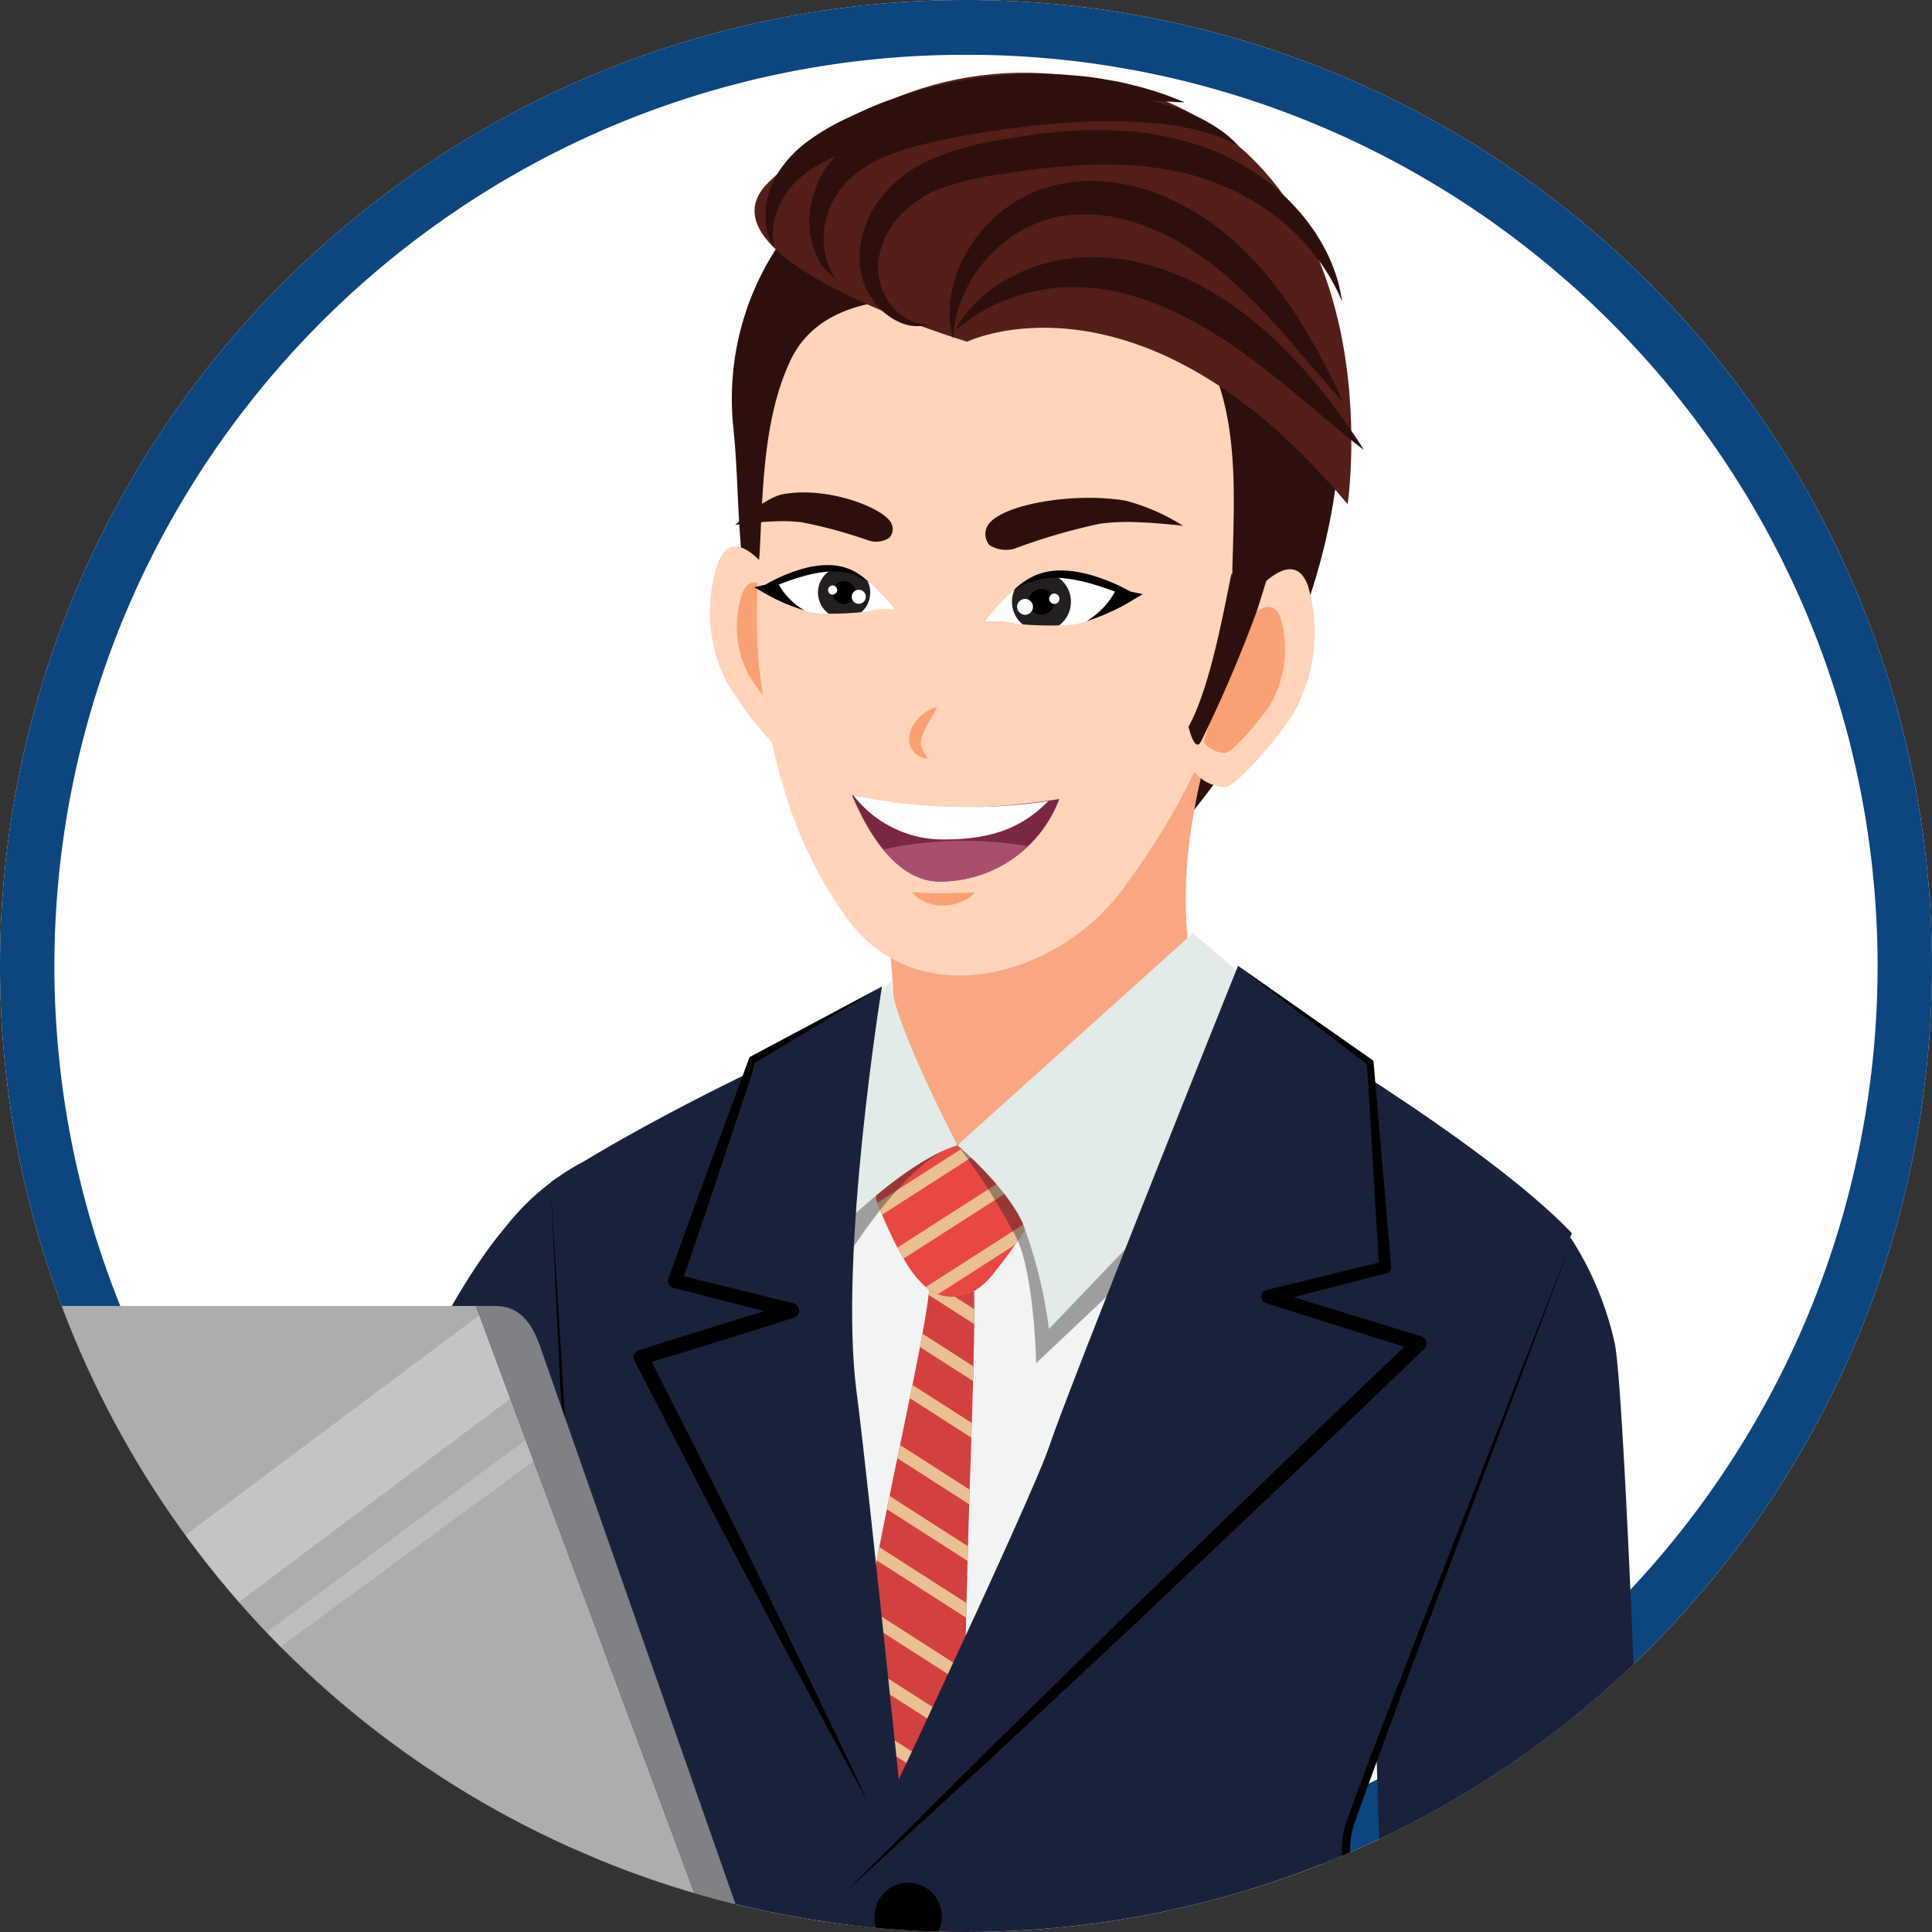 <svg xmlns="http://www.w3.org/2000/svg" xmlns:xlink="http://www.w3.org/1999/xlink" width="141" height="141" viewBox="0 0 141 141"><rect x="0" y="0" width="141" height="141" fill="#333333" stroke="none"/><defs><clipPath id="a"><circle cx="70.5" cy="70.5" r="70.5" transform="translate(5415 2989)" fill="#fff" stroke="#0d457e" stroke-width="4"></circle></clipPath><clipPath id="b"><rect width="152.289" height="329.034" fill="none"></rect></clipPath><clipPath id="d"><rect width="102.613" height="19.473" fill="none"></rect></clipPath><clipPath id="e"><path d="M66.731,52.98c-1.15,1.295-2.662,3.217-2.354,4.07.394,1.089.99,4.029,2.934,5.259-.926,9.174-11.594,45.563-5.933,66l4.794,6.5-.011.249.1-.121.094.127.009-.248,5.259-6.132c-3.381-22.966-.8-57.036-1.047-66.254,2.031-1.08,2.84-3.97,3.315-5.028.37-.828-1-2.857-2.049-4.232a3.343,3.343,0,0,0-2.508-1.423c-.035,0-.068,0-.1,0a3.385,3.385,0,0,0-2.5,1.236" transform="translate(-59.73 -51.744)" fill="none"></path></clipPath><clipPath id="g"><path d="M64.853,53.318c-1.429.977-2.946,1.7-2.638,2.552.341.941,1.75,4.433,3.136,5.839a2.993,2.993,0,0,0,2.392,1.178,3.385,3.385,0,0,0,2.516-1.178,24.19,24.19,0,0,0,3.585-5.173c.37-.828-1.665-2.162-2.945-3.328-.9-.82-1.074-1.363-2.018-1.4l-.638-.032c-.015,0-.03,0-.047,0a8.192,8.192,0,0,0-3.343,1.543" transform="translate(-62.174 -51.775)" fill="none"></path></clipPath><clipPath id="i"><rect width="10.81" height="23.094" fill="none"></rect></clipPath><clipPath id="j"><rect width="25.098" height="27.503" fill="none"></rect></clipPath><clipPath id="k"><rect width="15.867" height="14.032" fill="none"></rect></clipPath><clipPath id="l"><rect width="55.183" height="47.165" fill="none"></rect></clipPath><clipPath id="m"><path d="M8.634,98.895,60.556,60.038l2.25,6.069L10.859,105.03Z" transform="translate(-8.634 -60.038)" fill="none"></path></clipPath><clipPath id="n"><rect width="53.922" height="42.801" fill="none"></rect></clipPath><clipPath id="o"><path d="M62.835,66.061,10.778,104.745l.417,1.148L63.416,67.575Z" transform="translate(-10.778 -66.061)" fill="none"></path></clipPath><clipPath id="p"><path d="M67.342,41.2a9.3,9.3,0,0,0,8.8-6.021c-10.1,1.586-15.129-.293-15.129-.293,1.84,4.392,4.121,6.285,6.33,6.314" transform="translate(-61.012 -34.891)" fill="none"></path></clipPath></defs><g transform="translate(-5415 -2989)"><circle cx="70.5" cy="70.5" r="70.5" transform="translate(5415 2989)" fill="#fff"></circle><path d="M70.5,4A66.171,66.171,0,0,0,33.322,15.355a66.706,66.706,0,0,0-24.1,29.262,66.407,66.407,0,0,0,6.131,63.062,66.706,66.706,0,0,0,29.262,24.1,66.407,66.407,0,0,0,63.062-6.131,66.706,66.706,0,0,0,24.1-29.262,66.407,66.407,0,0,0-6.131-63.062,66.706,66.706,0,0,0-29.262-24.1A66.08,66.08,0,0,0,70.5,4m0-4A70.5,70.5,0,1,1,0,70.5,70.5,70.5,0,0,1,70.5,0Z" transform="translate(5415 2989)" fill="#0d457e"></path><g clip-path="url(#a)"><g transform="translate(5385 2994.307)"><g clip-path="url(#b)"><g clip-path="url(#b)"><path d="M55.213,22.019a20.166,20.166,0,0,1,5.19-13.1c6.323-6.871,15.738-7.3,24.217-4.94,8.009,2.23,13.67,7.989,14.747,16.383,1.745,13.584-6.581,31.529-18.14,39.255A15.04,15.04,0,0,1,75.819,62a6.563,6.563,0,0,1-3.727-.372,11.937,11.937,0,0,1-2.469-1.3C67.872,59.136,65.3,54.258,64,52.6a38.857,38.857,0,0,1-3.883-6.154,56.438,56.438,0,0,1-3.062-7.128c-1.592-4.508-1.23-10.061-1.733-14.752a19.628,19.628,0,0,1-.107-2.547" transform="translate(28.201 1.369)" fill="#2d100d"></path><path d="M87.9,54.823s-7.145,17.7-14.114,17.7-10.9-15.933-10.9-15.935a13.337,13.337,0,0,1,.681-2.428,12.594,12.594,0,0,0,.293-2.722,38.883,38.883,0,0,0-.372-4.368A62.641,62.641,0,0,0,61.334,36.9l26.095-5.427s-4.338,11.982-.9,20.608A17.8,17.8,0,0,0,87.9,54.823" transform="translate(31.33 16.077)" fill="#f9a682"></path><path d="M58.923,104.161c-4.676.6-26.877-2.171-26.877-2.171L26.69,94.676l39.089.749s7.909,6.833-6.856,8.736" transform="translate(13.634 48.362)" fill="#dfc5b5"></path><path d="M37.4,115.7c.248-.458.5-.917.733-1.363C44.222,102.7,52.619,94.923,58.74,83.308c4.516-8.7,5.443-31.881,5.016-31.946a40.885,40.885,0,0,0-5.137,2.053A17.91,17.91,0,0,0,53.273,58c-3.15,3.727-5.892,9.278-7.977,13.7-1.913,4.054-2.967,5.776-4.891,9.826-2.828,5.957-10.592,20.234-13.735,33.714Z" transform="translate(13.624 26.236)" fill="#1a223b"></path><g transform="translate(49.677 309.561)" opacity="0.2"><g clip-path="url(#d)"><path d="M32.881,214.633c0,5.377,22.97,9.737,51.306,9.737s51.307-4.36,51.307-9.737S112.522,204.9,84.187,204.9s-51.306,4.359-51.306,9.736" transform="translate(-32.881 -204.897)" fill="#231f20"></path></g></g><path d="M103.122,123.324s2.562,14.413,1.121,20.017S98.318,152.79,96.4,153.59s-2.722,0-2.722,0-1.441.632-2,.355-.48-1.716,0-2.357c0,0-1.762,1.762-2.321,1.281s-1.2-2.482,0-4.724,4.8-8.927,3.242-14.091c0,0-.842-1.082-1.2,1.682s-2.762,7.566-3.963,6.605-.121-3.363.6-6.605.961-6.005,1.682-8.048,2.4-3.242,2.642-5.4,10.4-1.221,10.769,1.041" transform="translate(44.385 61.841)" fill="#ffd4ba"></path><path d="M103.8,119.962s-8.2.938-15.214-1.138l-.163,8.547s11.843,1.745,15.477.406Z" transform="translate(45.168 60.697)" fill="#f2f4f3"></path><path d="M65.128,197.979s-3.419,10.742-26.262,16.791c0,0-2.943,3.315,2.884,4.276s14.348.628,24.11-1.319,12.907-3.209,17.255-3.821c0,0,.248-11.18-1.274-17.175,0,0-16.587.641-16.713,1.248" transform="translate(19.473 100.493)" fill="#010001"></path><path d="M96.864,198.435s1.4,10.39,1.4,15.294-1.391,8.654-8.171,9.808-19.3-1.588-20.168-4.616,2.086-5.913,9.214-17.308,17.722-3.179,17.722-3.179" transform="translate(35.645 99.9)" fill="#010001"></path><path d="M49.588,112.291s-.831,43.625,5.817,78.526a233.592,233.592,0,0,1,3.174,64.114s9.946,2.194,17.84-1.546c0,0,1.006-37.64-.24-57.168s-4.155-47.733-4.155-47.733S76.318,177.1,82.965,197.88,89.1,256.63,89.1,256.63s11.417,2.8,19.5-.255c0,0-.981-41.6-2.919-51.294a299.687,299.687,0,0,1-5.264-32.683c-1.662-15.512.554-54.013-.553-61.492s-3.878-23.267-3.878-23.267L51.666,89.3Z" transform="translate(25.313 44.767)" fill="#1a223b"></path><path d="M47.1,57.641c-.831.657,1.464,25.595,1.819,31.144s.425,38.428,2.2,41.792,7.438,4.487,11.806,4.841,35.42,1.181,38.845-1.062c0,0,3.424-4.132,2.242-7.793a65.98,65.98,0,0,1-1.484-18.574c.456-5.921,2.747-10.512,3.472-13.467,1.653-6.729,11.354-32.067,11-33.484S94.9,46.064,94.249,45.355c0,0-16.983,9.956-18.34,9.838s-4.622-8.867-4.622-8.867S49.734,55.561,47.1,57.641" transform="translate(23.968 23.168)" fill="#f2f4f3"></path><path d="M94.711,54.672c.686-.6,5.718,2.056,6.064,2.6a23.74,23.74,0,0,1,3.138,7.607c.979,5.037,3.031,65.781,2.917,80.78-.035,4.6.006,8.625.006,13.224,0,0-13.489,1.153-18.219-1.206-1.012-.5-1.577-59.15-2.561-72.916-.672-10.281,8.316-29.784,8.654-30.086" transform="translate(43.941 27.883)" fill="#1a223b"></path><path d="M70.582,62.43c2.031-1.082,2.84-3.972,3.313-5.028.37-.828-1-2.857-2.049-4.232a3.127,3.127,0,0,0-5.114-.189c-1.15,1.293-2.664,3.215-2.355,4.069.394,1.089.99,4.031,2.934,5.259-.926,9.174-11.594,45.565-5.933,66l4.792,6.5-.009.249.1-.121.094.128.011-.249,5.259-6.132c-3.383-22.966-.8-57.036-1.047-66.252" transform="translate(30.511 26.432)" fill="#d34040"></path></g><g transform="translate(90.242 78.176)"><g clip-path="url(#e)"><rect width="0.918" height="40.18" transform="translate(-6.451 2.054) rotate(-57.335)" fill="#eabf91"></rect><rect width="0.918" height="40.18" transform="matrix(0.54, -0.842, 0.842, 0.54, -8.211, 5.134)" fill="#eabf91"></rect><rect width="0.918" height="40.18" transform="matrix(0.54, -0.842, 0.842, 0.54, -9.971, 8.214)" fill="#eabf91"></rect><rect width="0.918" height="40.18" transform="translate(-10.019 13.153) rotate(-57.335)" fill="#eabf91"></rect><rect width="0.918" height="40.18" transform="translate(-11.779 16.234) rotate(-57.335)" fill="#eabf91"></rect><rect width="0.918" height="40.18" transform="matrix(0.54, -0.842, 0.842, 0.54, -13.54, 19.314)" fill="#eabf91"></rect><rect width="0.918" height="40.18" transform="translate(-13.588 24.253) rotate(-57.335)" fill="#eabf91"></rect><rect width="0.918" height="40.18" transform="translate(-15.348 27.334) rotate(-57.335)" fill="#eabf91"></rect><rect width="0.918" height="40.18" transform="matrix(0.54, -0.842, 0.842, 0.54, -17.108, 30.414)" fill="#eabf91"></rect><rect width="0.918" height="40.18" transform="matrix(0.54, -0.842, 0.842, 0.54, -17.157, 35.353)" fill="#eabf91"></rect><rect width="0.918" height="40.18" transform="translate(-18.917 38.434) rotate(-57.335)" fill="#eabf91"></rect><rect width="0.917" height="40.18" transform="matrix(0.54, -0.842, 0.842, 0.54, -20.677, 41.514)" fill="#eabf91"></rect><rect width="0.918" height="40.18" transform="matrix(0.54, -0.842, 0.842, 0.54, -9.676, 53.611)" fill="#eabf91"></rect><rect width="0.918" height="40.18" transform="matrix(0.54, -0.842, 0.842, 0.54, -11.436, 56.692)" fill="#eabf91"></rect><rect width="0.918" height="40.18" transform="translate(-13.196 59.772) rotate(-57.335)" fill="#eabf91"></rect><rect width="0.918" height="40.18" transform="translate(-12.707 64.611) rotate(-57.335)" fill="#eabf91"></rect><rect width="0.918" height="40.18" transform="translate(-14.467 67.692) rotate(-57.335)" fill="#eabf91"></rect><rect width="0.918" height="40.18" transform="translate(-16.227 70.772) rotate(-57.335)" fill="#eabf91"></rect></g></g><g clip-path="url(#b)"><path d="M70.258,61.708a3.386,3.386,0,0,1-2.516,1.177,2.99,2.99,0,0,1-2.392-1.177c-1.387-1.407-2.8-4.9-3.136-5.841-.308-.852,1.209-1.573,2.638-2.549.814-.557,2.448-1.577,3.392-1.543l.636.032c.944.036,1.116.577,2.018,1.4,1.28,1.166,3.315,2.5,2.945,3.328a24.191,24.191,0,0,1-3.585,5.173" transform="translate(31.76 26.448)" fill="#e84844"></path></g><g transform="translate(93.934 78.222)"><g clip-path="url(#g)"><rect width="40.18" height="0.918" transform="matrix(0.842, -0.54, 0.54, 0.842, -14.655, 13.712)" fill="#eabf91"></rect><rect width="40.18" height="0.918" transform="matrix(0.842, -0.54, 0.54, 0.842, -12.895, 16.792)" fill="#eabf91"></rect><rect width="40.18" height="0.918" transform="matrix(0.842, -0.54, 0.54, 0.842, -11.135, 19.873)" fill="#eabf91"></rect></g></g><g clip-path="url(#b)"><path d="M72.538,107.443c-3.6-6.539-5.084-61.155-5.084-61.155s-12.5,5.48-20.985,11.03c0,0,2.179,35.359,2.179,39.535,0,5.845-.432,60.356,1.255,63.732s3.076,2.4,8.752,2.4c1.638,0,3.892.006,6.394,0Z" transform="translate(23.737 23.645)" fill="#1a223b"></path><path d="M60.93,109.267c3.6-6.54,29.878-63.969,29.878-63.969s16.368,9.511,22.785,16.252c0,0-15.116,39.056-16.342,43.045s6.4,52.35,4.709,55.729c-1.74,3.485-8.868,3.038-12.077,3.275-6.6.488-18.137.242-24.732.227Z" transform="translate(31.124 23.139)" fill="#1a223b"></path><path d="M64.555,92.35a2.458,2.458,0,1,1,2.458-2.458,2.458,2.458,0,0,1-2.458,2.458" transform="translate(31.72 44.663)" fill="#010001"></path><g transform="translate(88.963 67.094)" opacity="0.4"><g clip-path="url(#i)"><path d="M64.8,44.409a39.706,39.706,0,0,1-4.75,4.974C57.8,51.212,59.5,67.5,59.5,67.5S64.978,57.094,69.7,55.6c0,0-4.966-8.568-4.9-11.194" transform="translate(-58.884 -44.409)" fill="#231f20"></path></g></g><g transform="translate(99.924 66.683)" opacity="0.4"><g clip-path="url(#j)"><path d="M82.5,44.137,66.139,55.77a50.055,50.055,0,0,1,4.3,6.8c1.272,2.756,1.393,9.065,1.393,9.065l19.4-18.313Z" transform="translate(-66.139 -44.137)" fill="#231f20"></path></g></g><path d="M65.042,43.912a36.265,36.265,0,0,0-4.859,4.224c-2.1,2.315-1.227,16.151-1.227,16.151s6.181-6.95,10.9-8.444c0,0-4.877-9.305-4.81-11.931" transform="translate(30.023 22.431)" fill="#e2ebe8"></path><path d="M83.3,41.561l-17.2,15.484s3.49,2.905,4.762,5.663a34.419,34.419,0,0,1,1.923,7.746L92.685,49.627Z" transform="translate(33.768 21.23)" fill="#e2ebe8"></path><path d="M68.286,44.137,59.2,49.34,53.526,65.488l8.535,2.148-11,3.417,19.133,37.488S67.2,79.5,66.442,73.82c-1.355-10.089,1.845-29.683,1.845-29.683" transform="translate(26.082 22.546)" fill="#1a223b"></path><path d="M68.383,44.216l-9.092,5.478.124-.148c-1.821,5.407-3.59,10.834-5.465,16.222l-.351-.651,8.545,2.106a.542.542,0,0,1,.4.657.557.557,0,0,1-.369.39q-5.487,1.752-11,3.419l.323-.769c2.721,5.419,5.486,10.814,8.137,16.268q4.029,8.152,7.914,16.38-4.4-7.964-8.622-16.019c-2.861-5.347-5.608-10.751-8.4-16.132a.543.543,0,0,1,.233-.731l.082-.035.011,0q5.484-1.756,11-3.417l.029,1.047-8.524-2.189a.5.5,0,0,1-.364-.606L53,65.435c1.908-5.377,3.922-10.716,5.886-16.074l0-.011a.256.256,0,0,1,.121-.139Z" transform="translate(25.779 22.586)" fill="#010001"></path><path d="M89.335,43.143l9.65,7.059,1.089,14.937-8.535,2.148,11,3.417-41.815,40S74.261,82.148,75.577,78.153s13.757-35.01,13.757-35.01" transform="translate(31.018 22.038)" fill="#1a223b"></path><path d="M89.335,43.143,99.123,50a.235.235,0,0,1,.107.177l0,.011,1.284,14.922a.438.438,0,0,1-.326.462l-.008,0-8.521,2.207.027-.973L102.7,70.179a.549.549,0,0,1,.366.686.581.581,0,0,1-.148.239C95.982,77.8,88.95,84.4,81.957,91.048l-10.574,9.875-10.66,9.783,10.246-10.216L81.3,90.363c6.947-6.69,13.851-13.424,20.854-20.056l.218.923L91.39,67.769a.5.5,0,0,1-.337-.628.513.513,0,0,1,.363-.344l8.55-2.088-.334.462L98.737,50.22l.107.187Z" transform="translate(31.018 22.038)" fill="#010001"></path><path d="M46.469,53.954l1.848,29.863c.9,9.952.506,19.932.609,29.9.035,9.968.1,19.938.375,29.9.074,2.488.162,4.978.3,7.459.073,1.24.154,2.481.283,3.708.068.61.144,1.224.266,1.8a4.675,4.675,0,0,0,.76,1.5,3.1,3.1,0,0,0,2.926,1.234c1.213-.009,2.47-.1,3.726-.125l7.485-.029-.461.4,4.662-35.187a.547.547,0,0,1,.615-.471.554.554,0,0,1,.474.5c.968,11.831,1.814,23.673,2.713,35.51l-.512-.476c5.833.038,11.654.153,17.471.085,2.922-.018,5.782-.163,8.723-.32,2.88-.106,5.873-.109,8.394-1.269a4.365,4.365,0,0,0,1.543-1.216l.258-.4a2.625,2.625,0,0,0,.131-.394,9.314,9.314,0,0,0,.089-1.029c.048-1.419-.032-2.875-.119-4.321-.19-2.9-.474-5.794-.771-8.689-.6-5.791-1.289-11.577-1.96-17.365s-1.352-11.576-1.845-17.392c-.112-1.455-.221-2.911-.246-4.383a7.818,7.818,0,0,1,.2-2.26q.349-1.049.73-2.071c1-2.741,2.056-5.456,3.1-8.175L120.979,57.68l-12.3,32.726-3,8.2c-.249.684-.49,1.369-.713,2.052a7.318,7.318,0,0,0-.16,2.074c.03,1.443.147,2.893.263,4.341.518,5.794,1.234,11.577,1.925,17.362S108.411,136,109.039,141.8c.311,2.9.609,5.8.814,8.717.1,1.461.184,2.919.142,4.412a10.128,10.128,0,0,1-.1,1.147,3.257,3.257,0,0,1-.213.638l-.326.517a5.22,5.22,0,0,1-1.842,1.479c-2.827,1.3-5.862,1.268-8.751,1.4-2.875.168-5.835.332-8.742.361-5.835.1-11.668.008-17.488,0a.519.519,0,0,1-.512-.476c-.932-11.834-1.917-23.664-2.78-35.5l1.091.032-4.824,35.164a.469.469,0,0,1-.461.4l-7.469-.006c-1.239.017-2.47.1-3.75.109a5.891,5.891,0,0,1-1.991-.3,3.483,3.483,0,0,1-1.626-1.31,5.47,5.47,0,0,1-.9-1.821c-.134-.647-.205-1.272-.273-1.9-.125-1.252-.2-2.5-.269-3.748-.13-2.5-.205-4.99-.269-7.485-.231-9.976-.246-19.947-.236-29.919-.066-9.971.375-19.949-.358-29.893Z" transform="translate(23.737 27.56)" fill="#010001"></path><path d="M64.734,59.574l20.481,55.043H18.649L.074,63.274c-.346-1.541.53-3.7,2.534-3.7Z" transform="translate(0 30.431)" fill="#adadad"></path><path d="M42.847,59.574H44.26c1.712,0,2.608,1.15,3.2,2.756l18.323,52.288H63.328Z" transform="translate(21.887 30.431)" fill="#808184"></path><path d="M14.516,98H78.908V96.007H12.345v.038A2.122,2.122,0,0,0,14.516,98" transform="translate(6.306 49.042)" fill="#6d6e70"></path><path d="M56.4,98H97.482c.091,0,.181,0,.27-.011a.991.991,0,0,0-.091-1.975c-.059,0-.119,0-.18,0H56.4Z" transform="translate(28.811 49.042)" fill="#6d6e70"></path><g transform="translate(36.347 138.039)" opacity="0.6"><g clip-path="url(#k)"><path d="M31.325,94.7l1.524,8.849c.125.722-.97,1.552-1.913,1.715l-.554.1a1.584,1.584,0,0,1-1.941-1.017L26.916,95.5c-.125-.722-.929-3.65,1.57-4.081,2.47-.426,2.715,2.565,2.839,3.288" transform="translate(-22.711 -91.363)" fill="#231f20"></path><path d="M33.877,94.693s.994,8.512,1,8.522c.107.913-1.351,1.443-2.1,1.512a2.219,2.219,0,0,1-1.326-.231c-.622-.369-.58-1.046-.651-1.657-.062-.526-.122-1.052-.184-1.579q-.224-1.929-.45-3.857-.131-1.108-.26-2.216c-.077-.659-.088-2.88,1.65-3.167,1.981-.326,2.254,2.014,2.331,2.673" transform="translate(-21.089 -91.049)" fill="#231f20"></path><path d="M24.168,94.889s1.485,9.325,1.487,9.337c.16,1,1.768,1.142,2.54,1a2.213,2.213,0,0,0,1.257-.628c.514-.57.273-1.277.166-1.946q-.136-.866-.275-1.73-.338-2.112-.672-4.226-.195-1.215-.387-2.428c-.115-.722-.752-3.085-2.567-2.889-2.071.225-1.663,2.789-1.549,3.511" transform="translate(-24.058 -91.367)" fill="#231f20"></path><path d="M35.081,95.34c.139,1.191.7,6.809.541,7.019a1.359,1.359,0,0,1-.568.406,1.7,1.7,0,0,1-1.171.1c-.814-.264-.727-1.136-.807-1.825l-.227-1.937-.385-3.3c-.006-.045-.011-.089-.017-.133-.057-.494-.079-2.082,1.07-2.278,1.31-.224,1.506,1.455,1.564,1.947" transform="translate(-19.783 -90.343)" fill="#231f20"></path></g></g><g transform="translate(12.572 89.005)" opacity="0.28"><g clip-path="url(#l)"><path d="M8.634,98.895,60.556,60.038l2.25,6.069L10.859,105.03Z" transform="translate(-8.161 -58.337)" fill="#fff"></path><g transform="translate(0.473 1.701)"><g clip-path="url(#m)"><rect width="54.172" height="44.991" transform="translate(0)" fill="#fff"></rect><path d="M63.027,59.726h.411v45.936H8.321V59.726Z" transform="translate(-8.794 -60.198)" fill="#fff"></path><path d="M40.628,60.142H55.993v-1.23q1.362,1.262,2.65,2.583,2.577,2.64,4.862,5.5h-.066v39.085H8.321V60.142Z" transform="translate(-8.794 -60.613)" fill="#fff"></path></g></g></g></g><g transform="translate(15.811 97.31)" opacity="0.2"><g clip-path="url(#n)"><path d="M62.834,66.061,10.778,104.746l.417,1.148L63.416,67.575Z" transform="translate(-10.306 -63.565)" fill="#fff"></path><g transform="translate(0.473 2.496)"><g clip-path="url(#o)"><rect width="52.638" height="39.833" fill="#fff"></rect><path d="M61.586,65.749h2.463v40.777H10.465V65.749Z" transform="translate(-10.938 -66.22)" fill="#fff"></path><path d="M31.163,66.433h13.1V64.409q1.16,1.076,2.26,2.2,2.2,2.25,4.144,4.687A64.051,64.051,0,0,1,62.022,93.021a64.315,64.315,0,0,1,2.366,12.038h-.34v2.151H10.465V66.433Z" transform="translate(-10.938 -66.905)" fill="#fff"></path></g></g></g></g><path d="M29.951,86.31a6.548,6.548,0,1,0-8.13-4.517,6.575,6.575,0,0,0,8.13,4.517" transform="translate(11.022 37.521)" fill="#e6e6e6"></path><path d="M31.325,95.474l1.524,8.849c.125.722-.97,1.552-1.913,1.715l-.554.1a1.583,1.583,0,0,1-1.941-1.017l-1.524-8.849c-.125-.722-.929-3.65,1.57-4.081,2.47-.426,2.715,2.565,2.839,3.288" transform="translate(13.636 47.069)" fill="#ffd4ba"></path><path d="M33.877,95.463s.994,8.512,1,8.523c.107.913-1.351,1.441-2.1,1.512a2.219,2.219,0,0,1-1.326-.231c-.622-.369-.58-1.045-.651-1.657-.062-.526-.122-1.052-.184-1.579q-.224-1.929-.45-3.857-.131-1.108-.26-2.216c-.077-.659-.088-2.881,1.65-3.167,1.981-.328,2.254,2.014,2.331,2.673" transform="translate(15.258 47.383)" fill="#ffd4ba"></path><path d="M24.168,95.659s1.485,9.326,1.487,9.337c.16,1,1.768,1.142,2.54,1a2.213,2.213,0,0,0,1.257-.628c.514-.57.273-1.277.166-1.946q-.136-.866-.275-1.73-.338-2.112-.672-4.226-.195-1.215-.387-2.428c-.115-.722-.752-3.085-2.567-2.889-2.071.225-1.663,2.789-1.549,3.511" transform="translate(12.289 47.065)" fill="#ffd4ba"></path><path d="M35.081,96.111l.417,3.567c.053.453.1.908.153,1.363a13.045,13.045,0,0,1,.186,1.34,1.219,1.219,0,0,1-.215.748,1.359,1.359,0,0,1-.568.406,1.7,1.7,0,0,1-1.171.1c-.814-.264-.727-1.136-.807-1.825q-.113-.97-.227-1.937l-.385-3.3c-.006-.044-.011-.089-.017-.133-.057-.494-.079-2.082,1.07-2.278,1.31-.225,1.506,1.455,1.564,1.949" transform="translate(16.564 48.089)" fill="#ffd4ba"></path><path d="M58.55,24.825s-2.591-3.724-3.773-.843a11.311,11.311,0,0,0,.63,8.876c1.178,1.928,3.555,5.011,4.327,5.076a2.857,2.857,0,0,0,2.2-1.009Z" transform="translate(27.659 11.692)" fill="#ffd4ba"></path><path d="M58.4,25.931s-1.739-2.5-2.531-.565a7.593,7.593,0,0,0,.422,5.954c.792,1.295,2.386,3.363,2.9,3.407a1.918,1.918,0,0,0,1.479-.677Z" transform="translate(28.321 12.582)" fill="#f9a175"></path><path d="M56.633,29.435c.222-4.464.261-9.582,2.12-13.738a8.01,8.01,0,0,1,.437-.857c3.032-5.11,11-3.844,15.229-3.68l.16,0,.162.008c4.224.15,12.269-.523,14.915,4.8a8.565,8.565,0,0,1,.372.885c1.544,4.283,1.206,9.388,1.1,13.857a48.531,48.531,0,0,1-.5,7.938c-1.071,5.572-4.221,10.958-7.58,15.472-4.587,6.163-14.752,9.2-20.017,2.073a30.8,30.8,0,0,1-4.6-9.418,50.617,50.617,0,0,1-1.884-9.39,48.384,48.384,0,0,1,.088-7.953" transform="translate(28.811 5.57)" fill="#ffd4ba"></path><path d="M65.81,30.643s-.139.3-.358.683l-.355.628-.177.337a3.312,3.312,0,0,0-.145.335,2.086,2.086,0,0,0-.1.317,1.793,1.793,0,0,0-.032.29.88.88,0,0,0,.038.279.862.862,0,0,0,.1.276c.05.082.077.18.128.249s.094.137.131.193c.073.115.115.192.115.192a1.706,1.706,0,0,1-.219-.038,2.465,2.465,0,0,1-.252-.069,1.277,1.277,0,0,1-.3-.171,1.227,1.227,0,0,1-.168-.124c-.05-.054-.1-.115-.15-.178a1.276,1.276,0,0,1-.233-.464.927.927,0,0,1-.047-.273,1.278,1.278,0,0,1,0-.284,1.906,1.906,0,0,1,.128-.53,2.256,2.256,0,0,1,.237-.458,2.987,2.987,0,0,1,.295-.375,2.932,2.932,0,0,1,.638-.511,2.271,2.271,0,0,1,.737-.307" transform="translate(32.573 15.653)" fill="#f9a175"></path><path d="M81.8,25.916s2.982-3.839,4.084-.69a12.112,12.112,0,0,1-1.171,9.462c-1.369,2-4.085,5.165-4.915,5.193a3.066,3.066,0,0,1-2.3-1.2Z" transform="translate(39.584 12.252)" fill="#ffd4ba"></path><path d="M80.882,27.1s2-2.576,2.741-.462a8.136,8.136,0,0,1-.786,6.348c-.919,1.34-2.742,3.466-3.3,3.482a2.057,2.057,0,0,1-1.546-.807Z" transform="translate(39.84 13.18)" fill="#f9a175"></path><path d="M80.406,24.225c-.517,2.327-1.488,8.155-3.136,11.159,0,0,.456,2.017.935,1.027a99.522,99.522,0,0,0,4.088-9.58c.314-1,.588-1.884.82-2.655,0,0-2.7.008-2.707.048" transform="translate(39.471 12.35)" fill="#2d100d"></path><path d="M68.5,39.619s-.328-.008-.767.009c-.221,0-.471.011-.733.024s-.536.021-.808.02-.544,0-.8-.008c-.13,0-.254-.008-.373-.015s-.237-.006-.344-.018-.21-.012-.3-.018-.171-.017-.239-.021c-.137-.009-.224-.008-.224-.008s.05.065.147.166a1.928,1.928,0,0,0,.455.364,1.766,1.766,0,0,0,.344.183,2.273,2.273,0,0,0,.411.145,3.288,3.288,0,0,0,.935.118,3.465,3.465,0,0,0,1.672-.446,2.157,2.157,0,0,0,.625-.5" transform="translate(32.647 20.22)" fill="#f9a175"></path><path d="M61.012,34.891s5.03,1.879,15.131.293a9.3,9.3,0,0,1-8.8,6.021c-2.21-.029-4.49-1.923-6.332-6.314" transform="translate(31.166 17.823)" fill="#7a2742"></path></g><g transform="translate(92.178 52.714)"><g clip-path="url(#p)"><path d="M62.195,37.85a27.5,27.5,0,0,1,13.3.133s-5.835,4.422-8.362,3.845-4.942-3.978-4.942-3.978" transform="translate(-60.408 -33.763)" fill="#a84f6f"></path></g></g><g clip-path="url(#b)"><path d="M75.311,35.32c-1.943,1.985-4.254,2.884-8.068,2.8a8.278,8.278,0,0,1-6.161-3.206,40.486,40.486,0,0,0,14.229.411" transform="translate(31.202 17.832)" fill="#fff"></path><path d="M65.158,23.8a1.79,1.79,0,0,0,1.476-.219.971.971,0,0,0,.017-1.237c-.866-1.107-4.714-2.5-7.776-1.941-1.39.252-3.5,2.248-3.507,2.25.151-.029.234-.039.32-.048.125-.015.252-.029.378-.042.254-.029.506-.056.76-.079.5-.048,1.011-.088,1.518-.1a11.793,11.793,0,0,1,1.878.069A35.066,35.066,0,0,1,65.158,23.8" transform="translate(28.283 10.355)" fill="#2d100d"></path><path d="M66.268,26.93s-2.769-5.264-9.13-1.6a5.718,5.718,0,0,0,2.2,1.63,10.859,10.859,0,0,0,4.874.088,5.33,5.33,0,0,1,2.061-.118" transform="translate(29.187 12.277)" fill="#fff"></path><path d="M61.648,27.627a1.907,1.907,0,1,1,1.5-2.244,1.907,1.907,0,0,1-1.5,2.244" transform="translate(30.326 12.183)" fill="#231f20"></path><path d="M60.918,26.226a.833.833,0,1,1,.826-.84.833.833,0,0,1-.826.84" transform="translate(30.689 12.546)"></path><path d="M60.193,25.435a.333.333,0,1,1,.331-.335.332.332,0,0,1-.331.335" transform="translate(30.575 12.652)" fill="#fff"></path><path d="M61.517,26a.512.512,0,1,1,.508-.517.513.513,0,0,1-.508.517" transform="translate(31.16 12.76)" fill="#fff"></path><path d="M57.332,25.448s1.008-2.682,5.545-2.028,3.294,4.043,3.294,4.043-2.367-3.2-3.952-3.1a18.209,18.209,0,0,0-4.886,1.08" transform="translate(29.286 11.911)" fill="#ffd4ba"></path><path d="M57.461,25.05s1.5,1.529,2.642,1.6a21.478,21.478,0,0,0,3.776-.116A6.2,6.2,0,0,1,66.2,26.41s-3.963,2.115-5.916,1.7-2.824-3.059-2.824-3.059" transform="translate(29.352 12.796)" fill="#ffd4ba"></path><path d="M58.083,25.209a5,5,0,0,0,1.863,1.876,13.458,13.458,0,0,1-3.076-1.351l-.579-.331.808-.184a11.931,11.931,0,0,1,2.422-1.077c2.676-.825,4.082-.1,5.12.875-1.425-.81-2.8-1.29-6.558.192" transform="translate(28.754 12.149)"></path><path d="M69.618,24.234a2.25,2.25,0,0,1-1.86-.245,1.22,1.22,0,0,1-.047-1.555c1.065-1.408,6.108-2.328,9.968-1.694a14.928,14.928,0,0,1,4.215,1.845c-.19-.033-.3-.045-.4-.056l-.476-.045c-.319-.029-.636-.057-.955-.083-.636-.05-1.274-.086-1.911-.1a14.985,14.985,0,0,0-2.358.128,44.1,44.1,0,0,0-6.172,1.8" transform="translate(34.459 10.49)" fill="#2d100d"></path><path d="M67.3,27.69s3.025-5.992,10.272-1.978a6.459,6.459,0,0,1-2.446,1.879,12.237,12.237,0,0,1-5.5.192A6.041,6.041,0,0,0,67.3,27.69" transform="translate(34.38 12.427)" fill="#fff"></path><path d="M70.508,28.4a2.151,2.151,0,1,0-1.731-2.5,2.151,2.151,0,0,0,1.731,2.5" transform="translate(35.114 12.328)" fill="#231f20"></path><path d="M70.492,26.816a.94.94,0,1,0-.947-.932.94.94,0,0,0,.947.932" transform="translate(35.525 12.738)"></path><path d="M70.918,25.913a.376.376,0,1,0-.379-.373.376.376,0,0,0,.379.373" transform="translate(36.032 12.853)" fill="#fff"></path><path d="M69.571,26.578A.579.579,0,1,0,68.988,26a.581.581,0,0,0,.583.574" transform="translate(35.24 12.985)" fill="#fff"></path><path d="M77.306,25.85s-1.191-3.008-6.294-2.183-3.641,4.625-3.641,4.625,2.612-3.65,4.4-3.567a20.524,20.524,0,0,1,5.536,1.126" transform="translate(34.314 12.016)" fill="#ffd4ba"></path><path d="M77.067,25.428s-1.668,1.754-2.951,1.86a24.1,24.1,0,0,1-4.264-.059,6.972,6.972,0,0,0-2.623-.1s4.513,2.313,6.708,1.805,3.129-3.505,3.129-3.505" transform="translate(34.342 12.989)" fill="#ffd4ba"></path><path d="M76.22,25.585a5.639,5.639,0,0,1-2.067,2.153A15.073,15.073,0,0,0,77.6,26.155l.645-.384-.916-.192a13.274,13.274,0,0,0-2.753-1.169c-3.034-.882-4.608-.033-5.759,1.083,1.591-.941,3.127-1.509,7.4.092" transform="translate(35.153 12.282)"></path><path d="M71.817,19.63s12.723-6.167,27.775,11.86c0,0,3.643-24.477-15.708-30.286-10.3-3.091-19.493-.02-26.543,6.782C51.567,13.554,71.817,19.63,71.817,19.63" transform="translate(28.761 0)" fill="#541f19"></path><path d="M65.96,14.33l.316-.257c.195-.181.517-.4.9-.686A12.972,12.972,0,0,1,70.66,11.7a14.714,14.714,0,0,1,2.472-.517,14.883,14.883,0,0,1,2.777-.033l.358.03.363.05c.275.032.517.076.743.122.464.089.97.218,1.455.346a19.534,19.534,0,0,1,2.911,1.071,26.889,26.889,0,0,1,2.786,1.467c.444.278.885.556,1.32.829l.63.425.641.458c.792.591,1.6,1.191,2.327,1.778s1.422,1.171,2.061,1.7c1.269,1.074,2.346,1.972,3.112,2.591s1.224.956,1.224.956-.293-.486-.849-1.3S93.626,19.7,92.547,18.39c-.535-.659-1.13-1.363-1.811-2.065A27.374,27.374,0,0,0,88.5,14.172l-.607-.512-.659-.529c-.443-.343-.9-.678-1.384-.991a22.2,22.2,0,0,0-3.058-1.7A18,18,0,0,0,79.436,9.3,13.309,13.309,0,0,0,77.7,9c-.305-.036-.594-.062-.848-.071l-.428-.023-.428,0a12.593,12.593,0,0,0-5.9,1.449,10.357,10.357,0,0,0-3.266,2.667,8.481,8.481,0,0,0-.66.958l-.2.352" transform="translate(33.693 4.549)" fill="#2d100d"></path><path d="M65.971,16.753s.017-.16.047-.462a10.459,10.459,0,0,1,.213-1.265A10.257,10.257,0,0,1,66.9,13.2a9.881,9.881,0,0,1,1.34-2.056,10.781,10.781,0,0,1,2.106-1.905,9.43,9.43,0,0,1,2.789-1.281c.248-.048.524-.137.751-.159a9.277,9.277,0,0,1,1.66-.125c.276-.008.558,0,.837.024a11.635,11.635,0,0,1,3.359.742,16.169,16.169,0,0,1,3.18,1.52c.5.311.982.641,1.461.97l.677.509c.233.193.465.384.695.573.835.728,1.677,1.508,2.417,2.269s1.431,1.526,2.059,2.236l3.017,3.508c.737.851,1.177,1.328,1.177,1.328s-.26-.594-.752-1.609a45.486,45.486,0,0,0-2.263-4.1,28.936,28.936,0,0,0-1.792-2.606,23.807,23.807,0,0,0-2.369-2.706c-.218-.208-.438-.417-.66-.628l-.746-.651a15.834,15.834,0,0,0-1.6-1.175A18.415,18.415,0,0,0,80.6,6.039a14.121,14.121,0,0,0-4.082-.8,9.745,9.745,0,0,0-2.1.11,9.306,9.306,0,0,0-.95.181c-.375.073-.671.192-1,.287a9.822,9.822,0,0,0-3.288,1.923,10.171,10.171,0,0,0-2.136,2.567,8.942,8.942,0,0,0-1.061,2.57,8.383,8.383,0,0,0-.255,2.092A6.967,6.967,0,0,0,65.88,16.3l.091.455" transform="translate(33.575 2.67)" fill="#2d100d"></path><path d="M66.5,16.937l-.147,0a2.08,2.08,0,0,1-.42-.02,3.045,3.045,0,0,1-1.4-.57A4.451,4.451,0,0,1,62.842,11.8,6.259,6.259,0,0,1,64.43,8.9,8.148,8.148,0,0,1,67.6,6.92a22.869,22.869,0,0,1,4.191-.95c1.533-.243,3.035-.441,4.569-.548a30.815,30.815,0,0,1,4.517-.1,23.73,23.73,0,0,1,4.273.6l.5.13.125.033.1.032.261.082c.36.109.678.218.974.325a16.061,16.061,0,0,1,1.8.766,18.03,18.03,0,0,1,3.061,1.946,17.384,17.384,0,0,1,2.233,2.153,15.748,15.748,0,0,1,1.419,1.973,15.437,15.437,0,0,1,.748,1.405l.237.52s-.038-.2-.106-.562a10.121,10.121,0,0,0-.418-1.576A12.462,12.462,0,0,0,95,10.829a14.427,14.427,0,0,0-2.04-2.671A15.617,15.617,0,0,0,89.85,5.635,17.879,17.879,0,0,0,87.9,4.576l-.535-.243-.508-.195-.255-.1-.157-.057-.137-.045-.556-.177a21.276,21.276,0,0,0-4.708-.9,32.6,32.6,0,0,0-4.889.011c-1.612.142-3.238.39-4.767.663a20.91,20.91,0,0,0-4.628,1.3c-.37.163-.734.337-1.086.535-.172.1-.354.2-.532.319-.195.122-.283.2-.477.332a9.07,9.07,0,0,0-1.68,1.641A7.3,7.3,0,0,0,61.4,11.6a5.64,5.64,0,0,0,0,.973,4.247,4.247,0,0,0,.162.935,5.355,5.355,0,0,0,.713,1.546,4.741,4.741,0,0,0,2.021,1.737,3.049,3.049,0,0,0,1.653.264,2.256,2.256,0,0,0,.419-.083l.142-.036" transform="translate(31.351 1.419)" fill="#2d100d"></path><path d="M60.932,14.615l-.258-.366a4.23,4.23,0,0,1-.493-1.1,5.955,5.955,0,0,1,.388-4.016,5.613,5.613,0,0,1,.648-1.085c.119-.169.284-.343.4-.477a5.688,5.688,0,0,1,.518-.5A9.4,9.4,0,0,1,64.674,5.58a20.476,20.476,0,0,1,3.2-.949c1.165-.264,2.307-.49,3.5-.684s2.37-.36,3.543-.5c1.174-.119,2.328-.248,3.451-.3a40.08,40.08,0,0,1,6.114.112,18.136,18.136,0,0,1,4.236.922c.493.192.884.357,1.141.49l.4.2s-.11-.112-.314-.322a8.3,8.3,0,0,0-.987-.817,13.614,13.614,0,0,0-4.188-1.913A25.81,25.81,0,0,0,78.344.9c-1.186-.021-2.413-.023-3.65.079-1.24.085-2.493.242-3.738.446s-2.5.476-3.685.8a18.7,18.7,0,0,0-3.534,1.31,9.668,9.668,0,0,0-2.952,2.2,7.463,7.463,0,0,0-.536.657,5.182,5.182,0,0,0-.476.757,7.242,7.242,0,0,0-.585,1.508,6.129,6.129,0,0,0,.532,4.7,3.885,3.885,0,0,0,.849,1c.237.171.363.263.363.263" transform="translate(30.117 0.456)" fill="#2d100d"></path><path d="M57.467,12.744l-.065-.406a4.741,4.741,0,0,1,0-1.11,5.747,5.747,0,0,1,1.656-3.3,8.968,8.968,0,0,1,2.008-1.443,23.739,23.739,0,0,1,2.651-1.153c1.009-.406,1.955-.706,2.993-1.035.509-.169,1.03-.316,1.555-.459s1.05-.289,1.582-.409c1.056-.27,2.129-.476,3.188-.668,1.059-.175,2.106-.349,3.129-.453s2.014-.2,2.961-.246c.473-.041.934-.03,1.381-.053s.882-.033,1.3-.033c.834-.009,1.6.014,2.286.017l1.778.065c.985.068,1.565.082,1.565.082s-.524-.228-1.467-.582c-.476-.151-1.056-.352-1.733-.532s-1.449-.378-2.3-.511A23.889,23.889,0,0,0,79.157.155,27.217,27.217,0,0,0,76.022.066a31.175,31.175,0,0,0-6.773.882A29.931,29.931,0,0,0,65.92,1.954c-.541.18-1.074.4-1.6.635s-1.015.456-1.491.684a16.609,16.609,0,0,0-2.78,1.612A8.5,8.5,0,0,0,57.939,7,5.843,5.843,0,0,0,56.9,11.241a4.073,4.073,0,0,0,.361,1.144,4.027,4.027,0,0,0,.2.36" transform="translate(29.031 0.027)" fill="#2d100d"></path></g></g></g></g></g></svg>